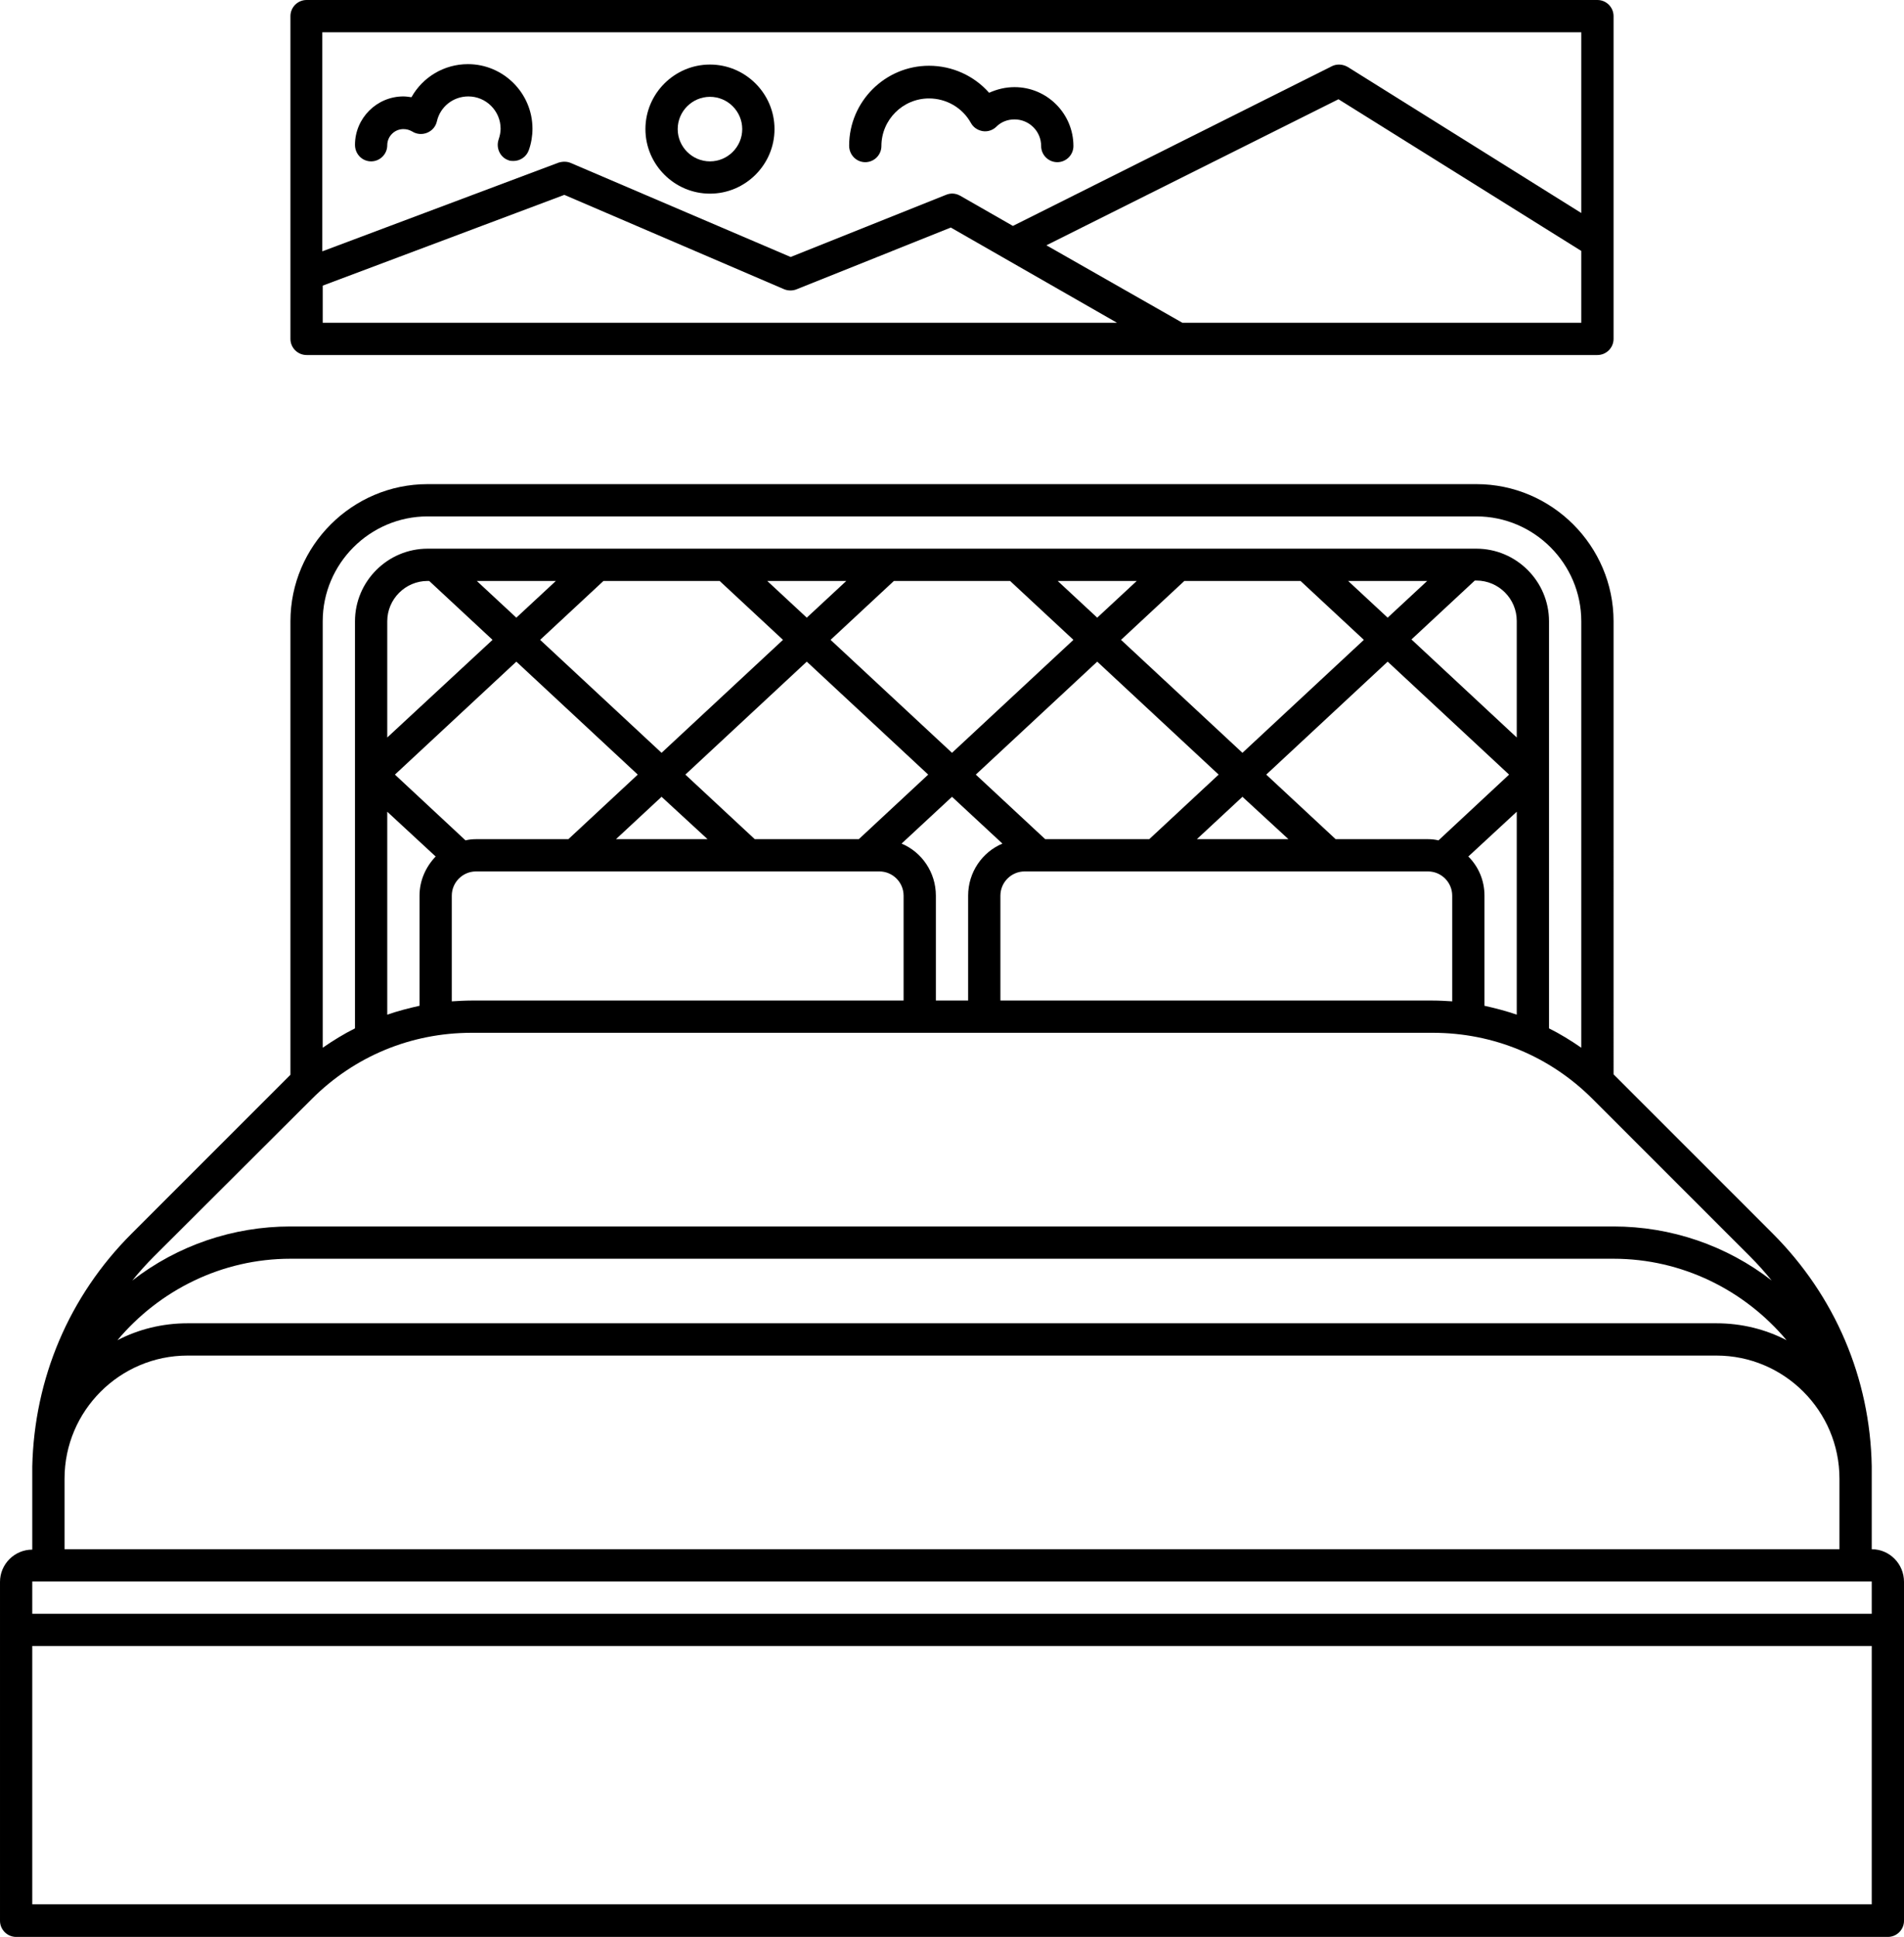 <?xml version="1.0" encoding="UTF-8"?><svg xmlns="http://www.w3.org/2000/svg" xmlns:xlink="http://www.w3.org/1999/xlink" height="480.1" preserveAspectRatio="xMidYMid meet" version="1.0" viewBox="20.0 20.0 472.0 480.1" width="472.0" zoomAndPan="magnify"><g id="change1_1"><path d="M484,404c0,0,0-20,0-20.6l0,0l0,0c-0.4-21.8-9.1-42.2-24.6-57.7l-39-39c-0.1-0.1-0.3-0.3-0.4-0.4V174c0-18.7-15.3-34-34-34 H126c-18.7,0-34,15.3-34,34v112.4c-0.1,0.1-0.3,0.3-0.4,0.4l-39,39c-15.5,15.5-24.1,35.9-24.6,57.7l0,0l0,0c0,0.6,0,20.6,0,20.6 c-4.4,0-8,3.6-8,8v84c0,2.2,1.8,4,4,4h464c2.2,0,4-1.8,4-4v-84C492,407.6,488.4,404,484,404z M92,332H420c17,0,32.5,7.8,42.9,20.2 c-5.2-2.7-11.1-4.2-17.4-4.2h-379c-6.3,0-12.2,1.5-17.4,4.2C59.5,339.8,75,332,92,332z M100,174c0-14.3,11.7-26,26-26h260 c14.3,0,26,11.7,26,26v105.7c-2.6-1.8-5.2-3.4-8-4.8V174c0-9.9-8.1-18-18-18H126c-9.9,0-18,8.1-18,18v100.9c-2.8,1.4-5.4,3-8,4.8 V174z M376.6,228.3c-0.8-0.2-1.7-0.3-2.6-0.3h-22.9l-17.2-16l30.1-28l30.1,28L376.6,228.3z M279.1,228l-17.2-16l30.1-28l30.1,28 l-17.2,16H279.1z M328,217.5l11.4,10.5h-22.7L328,217.5z M396,202.8l-26.1-24.3l15.7-14.6h0.4c5.5,0,10,4.5,10,10V202.8z M364,173.1 l-9.8-9.1h19.6L364,173.1z M342.4,164l15.7,14.6l-30.1,28l-30.1-28l15.7-14.6H342.4z M292,173.1l-9.8-9.1h19.6L292,173.1z M270.4,164l15.7,14.6l-30.1,28l-30.1-28l15.7-14.6H270.4z M232.9,228h-25.8l-17.2-16l30.1-28l30.1,28L232.9,228z M135.4,228.3 L117.9,212l30.1-28l30.1,28l-17.2,16H138C137.1,228,136.2,228.1,135.4,228.3z M184,217.5l11.4,10.5h-22.7L184,217.5z M220,173.1 l-9.8-9.1h19.6L220,173.1z M198.4,164l15.7,14.6l-30.1,28l-30.1-28l15.7-14.6H198.4z M148,173.1l-9.8-9.1h19.6L148,173.1z M126,164 h0.4l15.7,14.6L116,202.8V174C116,168.5,120.5,164,126,164z M116,221.2l12,11.1c-2.4,2.5-4,5.9-4,9.7v27.3c-2.7,0.6-5.4,1.3-8,2.2 V221.2z M132,242c0-3.3,2.7-6,6-6h100c3.3,0,6,2.7,6,6v26H136.9c-1.6,0-3.2,0.1-4.9,0.2V242z M243.5,229.1l12.5-11.6l12.5,11.6 c-5,2.1-8.5,7.1-8.5,12.9v26h-8v-26C252,236.2,248.5,231.2,243.5,229.1z M268,242c0-3.3,2.7-6,6-6h100c3.3,0,6,2.7,6,6v26.2 c-1.6-0.1-3.2-0.2-4.9-0.2H268V242z M384,232.3l12-11.1v50.3c-2.6-0.9-5.3-1.6-8-2.2V242C388,238.2,386.5,234.8,384,232.3z M97.3,292.4c10.6-10.6,24.6-16.4,39.6-16.4h238.3c15,0,29,5.8,39.6,16.4l39,39c1.9,1.9,3.7,3.9,5.4,6c-11.2-8.7-25-13.4-39.2-13.4 H92c-14.2,0-28,4.7-39.2,13.4c1.7-2.1,3.5-4.1,5.4-6L97.3,292.4z M36,386.5c0-16.8,13.7-30.5,30.5-30.5h379 c16.8,0,30.5,13.7,30.5,30.5V404H36V386.5z M28,412h456v8H28V412z M484,492H28v-64h456V492z"/></g><g id="change1_2"><path d="M96,108h320c2.2,0,4-1.8,4-4V24c0-2.2-1.8-4-4-4H96c-2.2,0-4,1.8-4,4v80C92,106.2,93.8,108,96,108z M100,90.8l59.9-22.5 l54.5,23.4c1,0.4,2.1,0.4,3.1,0l38.2-15.3l41.2,23.6H100V90.8z M313.1,100l-33.7-19.2l72.4-36.2L412,82.2V100H313.1z M412,28v44.8 l-57.9-36.2c-1.2-0.7-2.7-0.8-3.9-0.2L271.1,76L258,68.5c-1.1-0.6-2.3-0.7-3.5-0.2l-38.5,15.4l-54.5-23.3c-0.9-0.4-2-0.4-3-0.1 l-58.6,22V28H412z"/></g><g id="change1_3"><path d="M196,68c8.8,0,16-7.2,16-16s-7.2-16-16-16s-16,7.2-16,16S187.2,68,196,68z M196,44c4.4,0,8,3.6,8,8s-3.6,8-8,8s-8-3.6-8-8 S191.6,44,196,44z"/></g><g id="change1_4"><path d="M234.5,60.2c2.2,0,4-1.8,4-4c0-6.5,5.3-11.8,11.8-11.8c4.3,0,8.3,2.3,10.4,6.1c0.6,1.1,1.7,1.8,2.9,2 c1.2,0.2,2.5-0.2,3.4-1.1c1.2-1.2,2.8-1.8,4.5-1.8c3.6,0,6.6,2.9,6.6,6.6c0,2.2,1.8,4,4,4s4-1.8,4-4c0-8-6.5-14.6-14.6-14.6 c-2.2,0-4.3,0.5-6.3,1.4c-3.7-4.2-9.1-6.7-14.9-6.7c-10.9,0-19.8,8.9-19.8,19.8C230.5,58.4,232.3,60.2,234.5,60.2z"/></g><g id="change1_5"><path d="M112,60c2.2,0,4-1.8,4-4c0-2.2,1.8-4,4-4c0.8,0,1.5,0.2,2.2,0.6c1.1,0.7,2.5,0.8,3.7,0.3c1.2-0.5,2.1-1.5,2.4-2.8 c0.8-3.6,4-6.2,7.8-6.2c4.4,0,8,3.6,8,8c0,0.9-0.2,1.8-0.5,2.7c-0.7,2.1,0.4,4.4,2.4,5.1c0.4,0.2,0.9,0.2,1.3,0.2 c1.6,0,3.2-1,3.8-2.7c0.6-1.7,0.9-3.5,0.9-5.3c0-8.8-7.2-16-16-16c-5.9,0-11.2,3.2-14,8.2c-0.7-0.1-1.4-0.2-2-0.2 c-6.6,0-12,5.4-12,12C108,58.2,109.8,60,112,60z"/></g></svg>